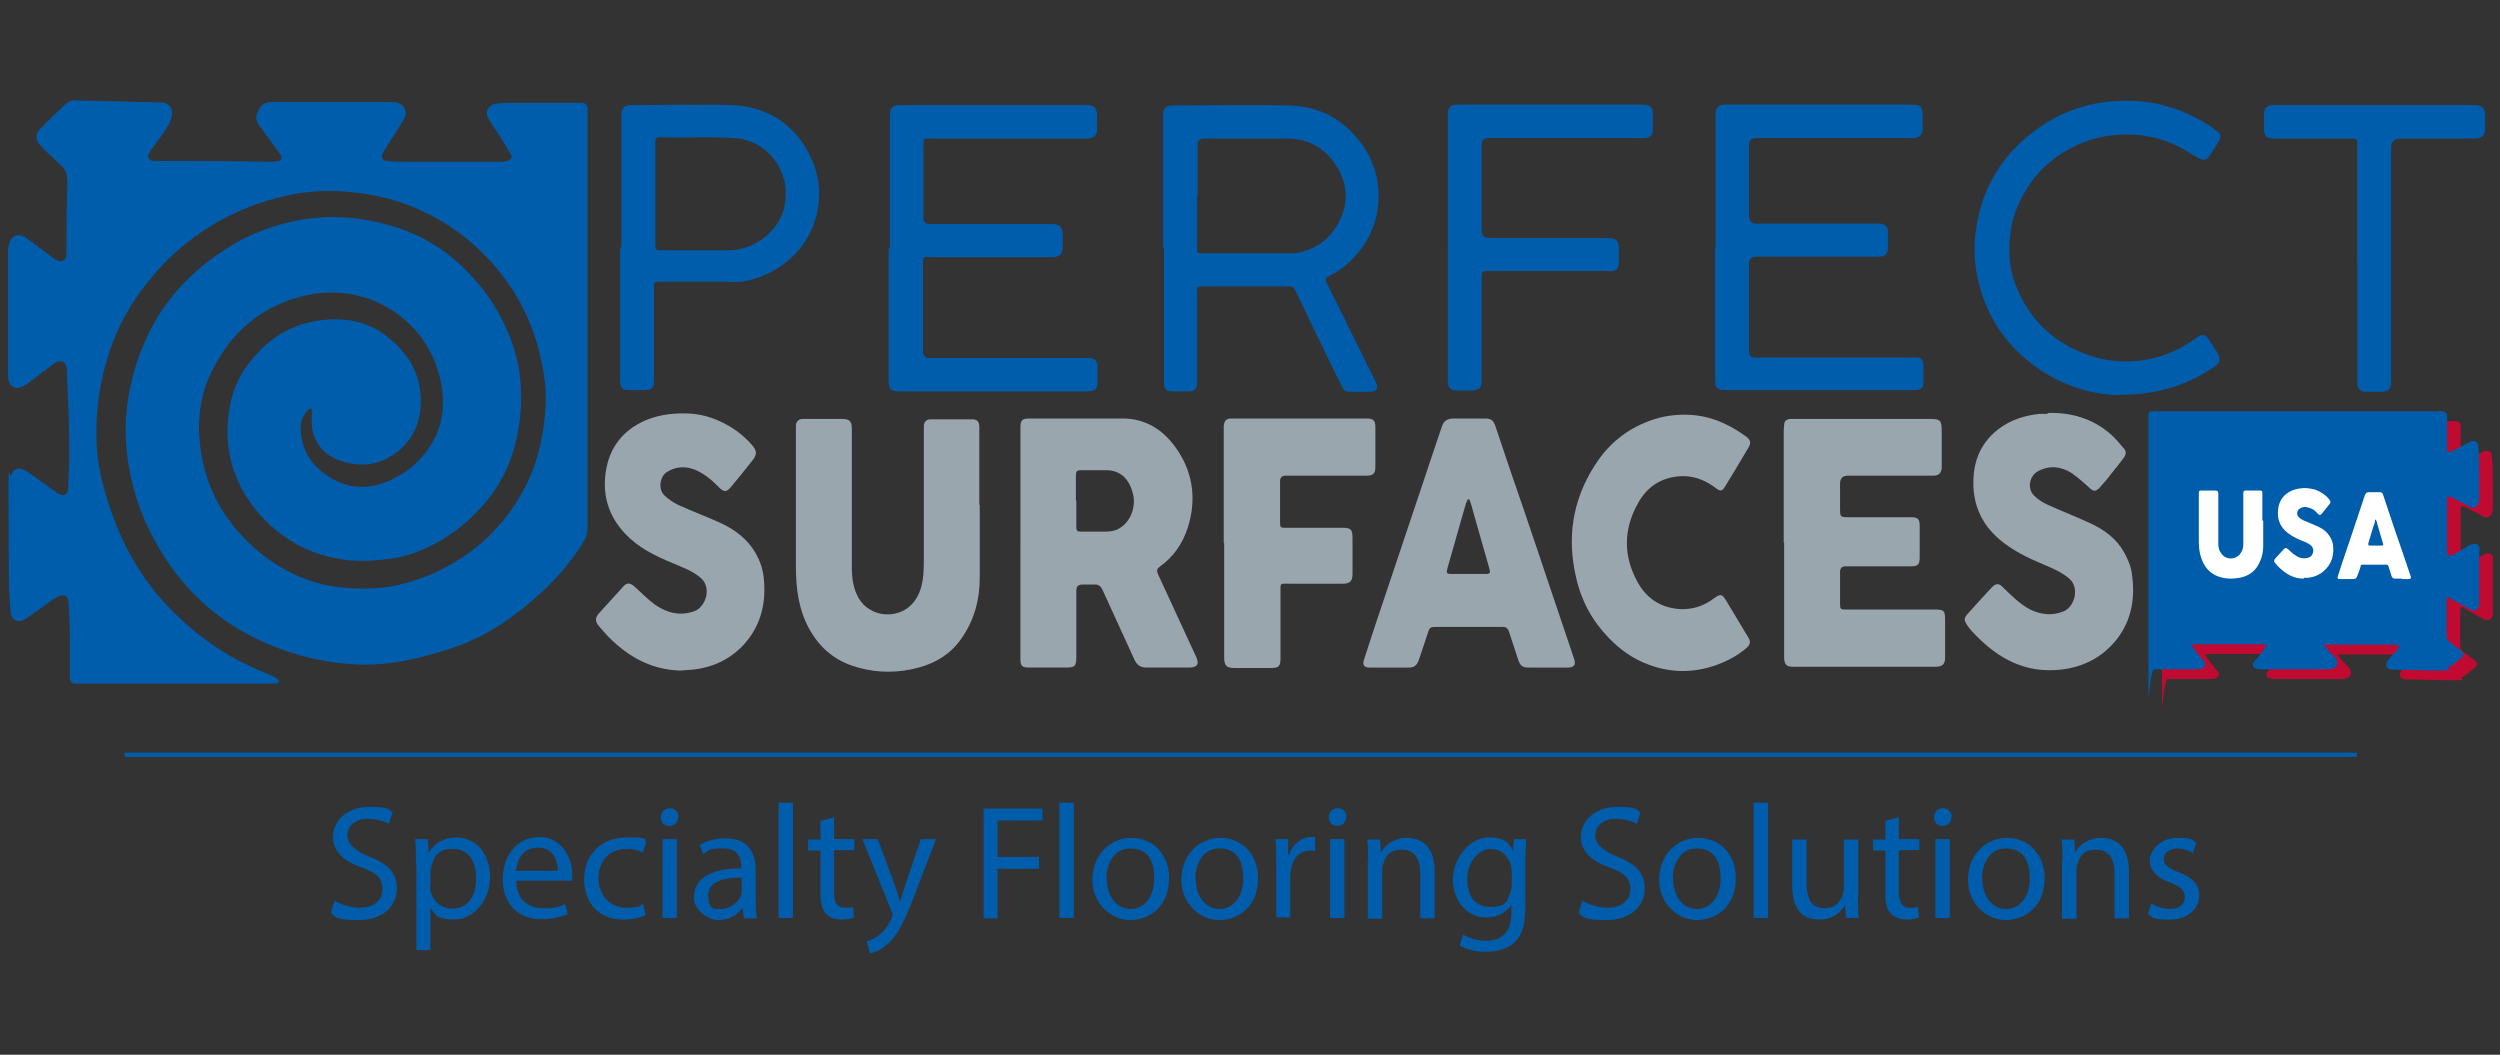 <?xml version="1.0" encoding="UTF-8"?>
<svg id="Layer_1" data-name="Layer 1" xmlns="http://www.w3.org/2000/svg" width="590.2" height="249" version="1.1" viewBox="0 0 590.2 249">
  <rect x="0" y="0" width="590.2" height="249" fill="#333333" stroke="none"/>
  <defs>
    <style>
      .cls-1 {
        fill: none;
        stroke: #005dac;
        stroke-miterlimit: 10;
      }

      .cls-2 {
        fill: #9aa6ad;
      }

      .cls-2, .cls-3, .cls-4, .cls-5 {
        stroke-width: 0px;
      }

      .cls-3 {
        fill: #c00a31;
      }

      .cls-4 {
        fill: #fff;
      }

      .cls-5 {
        fill: #005dac;
      }
    </style>
  </defs>
  <path class="cls-3" d="M588.6,132.1c0-1.3-1-1.8-2.1-1.2-1.4.7-2.7,1.5-4.1,2.3-1.1.6-1.5.3-1.5-.9v-12.1c0-.6.3-.8.9-.6.2,0,.4.2.6.3,1.3.7,2.7,1.4,4,2.1.7.4,1.4,0,1.8-.6.2-.4.3-1,.3-1.5v-5.8c0-2.1,0-4.2-.2-6.2,0-1.4-.9-1.8-2.2-1.2-1.4.7-2.7,1.5-4.1,2.1-1,.5-1.1.3-1.1-.7v-7.4q0-1.3-1.3-1.3h-68.2c-.8,0-1,.3-1,1v58.5c0,17.2,0,1.4,1.4,1.4h10.5c.5,0,1.1-.3,1.4-.7.4-.5,0-1-.4-1.4-.5-.7-1.1-1.3-1.6-2-.4-.5-.7-1-1.2-1.7.6,0,.8-.1,1.1-.1h15.7c.9,0,1,.3.5,1.1-.8,1.1-1.7,2.1-2.5,3.1-.5.7-.3,1.3.5,1.5.5.2,1.1.2,1.6.2h15c.5,0,1,0,1.4-.1.5-.2,1.1-.6,1.2-1.1,0-.4,0-1-.4-1.4-.5-.6-1.1-1.2-1.6-1.7-.4-.4-.7-.9-1.3-1.5h16.3c.6,0,1.1.2,1.7.3-.3.5-.6,1-1,1.4-.6.8-1.4,1.5-1.9,2.3-.6,1-.2,1.7,1,1.9h.6c3.6,0,7.2.2,10.9.2s1.3-.2,1.8-.6c1.1-.7,2.2-1.6,3.2-2.4.6-.5.7-1,0-1.6-.9-.7-1.8-1.4-2.7-2.1-.6-.4-.8-.9-.8-1.7v-7.3c0-2.5.5-1.5,1.6-.9,1.3.7,2.5,1.4,3.8,2.1,1.3.7,2.3.1,2.3-1.4v-12.7h0Z"/>
  <path class="cls-5" d="M73,96.5c-1.3,1.2-2,2.7-2,4.4,0,5,2.3,8.8,6.4,11.5,5.3,3.5,10.7,3.2,16.1.3,3.3-1.7,5.9-4.2,8-7.3,2.8-4.3,3.6-9,2.8-14-1.1-6.8-4.3-12.4-9.7-16.7-3.4-2.7-7.3-4.4-11.5-5.2-5.5-1-10.9-.2-16,1.8-7.3,2.9-12.7,8.1-16.4,15-3,5.4-4.1,11.2-3.6,17.4.4,5.3,1.8,10.2,4.3,14.9,2,3.7,4.6,6.9,7.6,9.8,3.5,3.3,7.4,5.9,11.8,7.8,3.6,1.5,7.3,2.3,11.2,2.6,4,.3,8,.2,12-.7,5.3-1.2,10.2-3.3,14.7-6.2,6.4-4.1,11.3-9.6,14.9-16.2,2.4-4.4,3.8-9.1,4.6-14,.6-4,.9-7.9.4-11.9-1.4-10.6-5.4-20-12.7-28-5.1-5.6-11.2-10-18.3-12.9-5.3-2.2-10.9-3.3-16.6-3.7-4.5-.3-9,0-13.4,1-6.4,1.4-12.4,3.8-17.9,7.2-5.2,3.2-9.7,7.1-13.6,11.7-4.9,5.7-8.5,12.1-10.7,19.3-2.2,7.1-3,14.4-2.5,21.8.3,4.1,1.3,8.1,2.5,12,2.5,8.1,6.2,15.4,11.6,22,4.1,4.9,8.8,9.1,14.2,12.7,4.1,2.8,8.6,4.8,13.1,6.7.5.2.9.5,1.3.8.2.1.3.5.2.6,0,.2-.4.3-.6.4H18.3c-1.5,0-1.7-.2-1.8-1.7,0-3.1,0-6.3,0-9.4,0-2.6-.2-5.3-.3-7.9,0-1.7-1.1-2.3-2.6-1.5-1.4.8-2.8,1.8-4.1,2.8-1.2.8-2.4,1.7-3.6,2.5-1.5,1-3.3.2-3.4-1.6-.2-2.3-.3-4.7-.4-7.1,0-7.3-.1-14.6-.1-22s.2-2.3.6-3.3c.5-1.6,1.9-2,3.4-1.1,1.2.7,2.4,1.6,3.6,2.5,1.3.9,2.5,1.8,3.8,2.7,1.6,1.1,2.7.6,2.7-1.3.2-3.9.3-7.9.2-11.8,0-5-.3-10-.5-15.1,0-.6,0-1.1-.2-1.7-.2-1.2-1.6-1.5-2.8-.6-1.6,1.2-3.3,2.5-4.9,3.7-.7.5-1.4,1.1-2.1,1.5-2,1.3-3.7.4-3.9-1.9v-29.3c0-.8,0-1.6.3-2.3.4-1.8,2.1-2.6,3.7-1.5,1.9,1.3,3.8,2.8,5.7,4.2.6.4,1.2.9,1.8,1.2,1.3.7,2.3,0,2.3-1.4,0-5.3,0-10.7.2-16,0-.9,0-1.9-.2-2.8-.2-1.3-1.2-2.1-2.1-2.9-1.4-1.3-2.8-2.6-4.1-4-1.2-1.2-1.2-2.7,0-3.9,1.9-1.9,3.8-3.8,5.8-5.7.7-.7,1.5-1,2.4-1,6.8.2,13.5.3,20.3.5,2.1,0,3.1,1.8,2.4,3.8-.7,2.2-2.3,3.9-3.5,5.7-.6.8-1.2,1.6-1.7,2.5-.5.8-.2,1.5.8,1.8.3,0,.6,0,.8,0,9,0,17.9,0,26.9.2.6,0,1.2,0,1.8-.2,1,0,1.2-.6.7-1.5-1.7-2.4-3.4-4.7-5.1-7-.9-1.2-.6-2.4,0-3.6s1.5-1.8,2.8-1.8h28.9c2.2,0,3.8,2,2.5,4.1-.4.7-.9,1.5-1.3,2.2-1.2,1.8-2.3,3.6-3.5,5.5-.7,1.2-.4,2,1,2.1,1.8.2,3.6.2,5.5.2h21.2c.6,0,1.2,0,1.7-.3.9-.3,1.1-.8.6-1.6-1-1.8-2.1-3.5-3.2-5.2-.6-1-1.3-1.9-1.9-2.9-1-1.6-.3-3.3,1.5-3.7,1-.2,2.1-.2,3.1-.2h17.3q1.4,0,1.4,1.4v99c0,1.2-.3,2.2-1,3.3-4.4,7.1-10.3,12.8-17,17.7-4.9,3.6-10.3,6.3-16.2,8-3.3,1-6.7,1.9-10.1,2.5-5.1.9-10.2.9-15.4.2-5.7-.8-11.1-2.3-16.3-4.6-4.8-2.1-9.3-4.8-13.3-8.2-4.8-4-8.7-8.8-11.8-14.1-3.1-5.2-5.4-10.8-6.7-16.8-1.4-6.5-1.7-13-.5-19.5,1.2-6.6,3.4-12.8,6.9-18.5,2.7-4.4,6.1-8.2,10.1-11.6,3-2.5,6.3-4.7,9.8-6.6,4.6-2.3,9.4-3.9,14.5-4.7,6.8-1.1,13.4-.5,19.9,1.3,7.2,1.9,13.4,5.6,18.6,10.9,4.7,4.7,8.2,10.2,10.5,16.4,2.1,5.7,2.7,11.6,2.1,17.7-.4,4.1-1.3,8.1-2.9,11.9-1.7,4-4.1,7.6-7.2,10.7-3.3,3.5-7.1,6.3-11.5,8.4-3.1,1.5-6.3,2.5-9.7,2.9-3.3.4-6.5.6-9.8.2-5.6-.7-10.6-2.6-15.1-5.9-3.8-2.8-6.9-6.3-9.2-10.3-2.9-5.2-4.1-10.8-3.6-16.8.4-4.5,1.6-8.7,4.2-12.4,4.2-6,9.7-10,17.1-11.1,6.1-.9,11.7,0,16.6,4,4.1,3.3,6.9,7.4,7.5,12.7.6,5.5-.8,10.5-5.2,14.1-3.8,3.1-8.2,3.9-12.9,2.5-3.8-1.1-6.4-3.4-7.3-7.3-.3-1.2-.2-2.6-.2-3.9v-1.3h-.4Z"/>
  <path class="cls-2" d="M240.9,128.2v-27.1c0-1.9.3-2.3,2.2-2.3,7.3,0,14.6,0,21.9,0,5.8,0,10.1,3,13.2,7.8,3.6,5.6,4.2,11.7,2.2,18-1.2,3.7-3.3,6.8-6.5,9.1-.8.6-.9,1-.5,1.9l9,19.5c.8,1.7.2,2.5-1.7,2.5h-10c-1.5,0-2.3-.6-2.9-1.9-2.5-5.5-5-10.9-7.5-16.4-.5-1-1-1.4-2.1-1.3h-2.7q-1.4,0-1.4,1.4v15.5c0,2.5-.3,2.7-2.8,2.7h-8.4c-1.6,0-2-.4-2-2v-27.4h0ZM254.1,118.1h0v6.4c0,.7.2,1,.9,1h6.1c1.1,0,2.3-.2,3.2-.8,2.6-1.5,3.9-5,3.2-8-.7-3-2.5-5.7-6.4-5.7s-4,0-6,0c-.8,0-1.1.3-1.1,1.1v6.2h0Z"/>
  <path class="cls-2" d="M421.1,128.1v-25.5c0-.8,0-1.6.1-2.3,0-1,.7-1.4,1.6-1.4h32.4c3,0,3.2.2,3.2,3.2v8.5c-.2,1.2-.8,1.7-2,1.7h-20.1c-1.3,0-1.9.6-1.9,1.9v5.9c0,1.9,0,2,2,2h14.7c1.7,0,2.1.4,2.1,2.1v7.4c0,1.7-.4,2.1-2.1,2.1h-15.4q-1.3,0-1.3,1.3v7.5c0,1.3.1,1.4,1.4,1.4h21c2.1,0,2.4.2,2.4,2.4v8.9c0,1.6-.6,2.2-2.2,2.2h-33.7c-1.5,0-1.9-.4-2.1-1.8v-27.7h0v.2Z"/>
  <path class="cls-2" d="M231.3,119.2v17.2c0,5.2-1.3,10-4.3,14.3-2.8,4.1-6.9,6.3-11.8,7.3-4.8,1-9.6.7-14.2-.9-4.5-1.6-7.8-4.6-10.1-8.9-2.4-4.5-3-9.4-3-14.4v-32.3c0-10.7,0-.8,0-1.1.1-1,.7-1.5,1.7-1.5h9.2c1.8,0,2.3.6,2.3,2.3v32.7c0,2.5.3,5,1.6,7.3,2.8,4.8,9.9,5.2,13.2.7,1.4-1.9,1.9-4.1,2.1-6.4.1-1.3.1-2.7.1-4v-31.1c.1-.8.6-1.4,1.5-1.4h10c1.1,0,1.6.6,1.6,1.8v18.6h0v-.2Z"/>
  <path class="cls-2" d="M365.1,157.6h-4.2c-1.5,0-2-.4-2.5-1.9-.7-2.1-1.4-4.3-2.1-6.4-.3-1-.8-1.4-1.8-1.3h-15.8c-.9,0-1.3.3-1.5,1.1-.7,2.2-1.5,4.4-2.2,6.6-.5,1.4-1.1,1.9-2.5,1.9h-9.4c-1.1-.1-1.5-.7-1.1-1.8,1-3,1.9-6,2.9-8.9,1.8-5.4,3.6-10.7,5.4-16.1,1.9-5.8,3.9-11.5,5.8-17.3,1.4-4.3,2.9-8.6,4.3-12.8.4-1.3,1.3-1.9,2.7-1.9h7.5c1.4,0,1.9.4,2.4,1.7,2.3,6.9,4.6,13.7,7,20.6,2,5.8,3.9,11.6,5.9,17.5,1.9,5.6,3.8,11.3,5.7,16.9.5,1.5,0,2.1-1.5,2.1h-5ZM346.8,117.9h-.3c-.1.3-.3.6-.4.9-.4,1.3-.7,2.5-1.1,3.8-1.1,3.9-2.2,7.7-3.3,11.6-.3,1.1-.2,1.3,1,1.3h7.9c1.2,0,1.3-.2,1-1.3-1.3-4.6-2.6-9.2-3.9-13.7-.2-.9-.5-1.7-.8-2.6h-.1Z"/>
  <path class="cls-5" d="M274.6,58.6v-31.7c0-1.4.8-2,2.2-2,9.2,0,18.5-.2,27.7,0,6.9.2,12.5,3.2,16.7,8.7,2.1,2.8,3.5,6,4,9.4.9,6.2-.6,11.9-4.7,16.8-1.9,2.3-4.1,4.1-6.8,5.4-.8.4-.9.8-.5,1.6,1.9,3.7,3.7,7.4,5.5,11.1,2.1,4.2,4.1,8.3,6.2,12.5.6,1.2,0,2-1.2,2.1h-5.1c-.9,0-1.5-.5-1.8-1.3-1.2-2.3-2.3-4.6-3.4-6.9-1.9-3.8-3.7-7.6-5.5-11.4-.7-1.5-1.5-3-2.2-4.5-.3-.6-.7-.8-1.3-.8h-20.3c-1.4,0-1.5,0-1.5,1.5v21.7c-.1,1-.7,1.6-1.7,1.6h-4.3c-1.2,0-1.8-.6-1.8-1.8v-32h-.2ZM282.6,46.2v12.3c0,1.2,0,1.3,1.3,1.3h18.2c1.2,0,2.5,0,3.7,0,4.2-.7,7.6-2.8,9.8-6.5,2.8-4.7,2.8-9.5-.1-14.1-2.7-4.3-6.7-6.5-11.7-6.5h-19.6q-1.5,0-1.5,1.6v12.2-.3Z"/>
  <path class="cls-2" d="M160.5,158.3c-6.7-.2-12.1-3.2-16.7-7.8-.9-.9-1.7-1.9-2.5-2.8-.8-1-.8-1.8,0-2.8,2-2.2,3.9-4.3,5.9-6.5.8-.9,1.6-.8,2.5,0,1.7,1.5,3.2,3.1,5,4.4,2.8,1.9,5.8,2.7,9.2,1.5,2.6-.9,4.3-5.5,1.5-7.9-2-1.7-4.4-2.5-6.7-3.5-4.1-1.7-8-3.6-11.1-6.9-4.2-4.4-5.6-9.8-4.4-15.7,1.5-7.5,7.6-11.6,14.6-12.5,3.5-.4,7-.3,10.3.9,3.6,1.3,6.7,3.3,9.3,6.2,1.4,1.6,1.4,2.4,0,4.1-1.5,1.9-3.1,3.9-4.7,5.8-1.2,1.5-1.8,1.5-3.2,0-1.6-1.6-3.3-3-5.4-3.9-2.3-.9-4.5-.8-6.6.5-1.7,1-2.2,4-.7,5.5.9.9,2.1,1.7,3.3,2.3,3.3,1.5,6.8,2.8,10.1,4.3,3.4,1.6,6.3,3.8,8.2,7.1,1,1.8,1.7,3.7,1.9,5.8.6,5.6-.5,10.8-4.2,15.2-3.3,3.9-7.7,6-12.7,6.5-.9.1-1.9.1-2.8.2h-.1Z"/>
  <path class="cls-2" d="M483.4,97.5c5.7-.2,10.8,1.4,15,5.1,1.1,1,2.1,2.2,3.1,3.4.5.6.4,1.3,0,1.9-1,1.4-2.1,2.7-3.2,4.1-.8,1.1-1.7,2.1-2.6,3.1-.9,1-1.5,1-2.5,0-1.3-1.2-2.7-2.4-4.1-3.4-2.5-1.6-5.2-1.9-7.9-.5-2.1,1.1-2.7,4.1-1,5.8.9.9,2.1,1.7,3.3,2.2,3.3,1.5,6.7,2.8,9.9,4.3,3.3,1.5,6.2,3.6,8,6.8.9,1.6,1.7,3.4,1.9,5.2.8,5.5,0,10.7-3.4,15.2-3.7,4.8-8.8,7.2-14.9,7.5-8.1.4-14.2-3.5-19.4-9.1-.3-.3-.6-.7-.9-1.1-1.2-1.7-1.2-2,.2-3.5,1.8-2,3.5-3.9,5.3-5.8,1-1,1.7-1.1,2.7,0,2,1.9,3.9,3.9,6.4,5.2,2.5,1.2,5.1,1.5,7.7.5,2.8-1,4.1-5.7,1.4-7.9-1.8-1.5-4-2.4-6.1-3.3-3.6-1.5-7.1-3.2-10.2-5.8-4.5-3.8-6.5-8.7-6.2-14.5.2-4.7,2.1-8.7,5.9-11.6,2.9-2.2,6.1-3.2,9.7-3.6.6,0,1.1,0,1.6,0h.3Z"/>
  <path class="cls-5" d="M210.1,58.6v-31.2c0-2,.6-2.6,2.6-2.6h43.7c2,0,2.5.5,2.6,2.5v3.4c0,1.1-.7,1.9-1.9,2h-36.8c-2.5,0-2.3-.3-2.3,2.3v16.3q0,1.6,1.5,1.6h28.8c2,0,2.6.7,2.6,2.7v2.6c0,1.8-.8,2.5-2.5,2.5h-28.5c-1.9,0-2-.5-2,2v20.2q0,1.6,1.6,1.6h37.2c1.8,0,2.4.5,2.4,2.4v3.4c0,1.5-.7,2.1-2.2,2.1h-44.9c-1.7,0-2.2-.6-2.2-2.3v-31.5h.3Z"/>
  <path class="cls-5" d="M405,58.5v-31.3c0-1.9.6-2.5,2.5-2.5h43.7c2.3,0,2.7.5,2.7,2.8v3c0,1.2-.8,2-2,2.1h-37.3c-1.1,0-1.7.6-1.7,1.7v16.7q0,1.8,1.7,1.8h27.9c9.3,0,.9,0,1.4,0,1.1,0,1.8.8,1.8,1.9v3.8c0,1.5-.7,2.1-2.2,2.1h-28.9q-1.7,0-1.7,1.7v20.6q0,1.5,1.5,1.5h37.9c1.2,0,1.7.5,1.8,1.7v4.3c0,1.2-.7,1.7-2,1.7h-45c-1.6,0-2.2-.6-2.2-2.2v-31.6h0v.2Z"/>
  <path class="cls-2" d="M397.7,97.9c5.4,0,10,1.9,14.3,5,1.3.9,1.5,1.6.7,2.9-1.8,3.1-3.7,6.2-5.6,9.3-.5.8-1,.9-1.8.3-2.3-1.8-4.8-2.9-7.7-3-4.9,0-8.6,2.2-10.9,6.4-3.5,6.2-3.5,12.6,0,18.8,2.2,3.9,5.7,6,10.1,6.2,2.9.1,5.6-.8,7.9-2.6,1.4-1,1.8-1,2.7.4,1.8,3,3.6,6,5.4,9,.5.8.4,1.5-.3,2.2-2.1,1.9-4.6,3.2-7.3,4.2-5.4,1.9-10.7,1.9-16-.1-3.6-1.3-6.7-3.5-9.4-6.3-3.9-4-6.5-8.8-7.7-14.2-2.2-9.4-.9-18.2,4.3-26.4,2.9-4.6,6.8-8.1,11.9-10.2,3-1.3,6.1-1.9,9.3-1.9h.1Z"/>
  <path class="cls-2" d="M288.9,128.2v-27.7c.2-1.3.6-1.7,1.9-1.7h31.9c1.5,0,2,.5,2,2v9.5c0,1.5-.6,2-2.1,2h-19.1q-1.3,0-1.3,1.3v9.8c0,1.1.1,1.2,1.3,1.2h13.6c1.7,0,2.2.4,2.2,2.2v8.7c0,1.7-.6,2.3-2.3,2.3h-12.4c-2.6,0-2.3-.3-2.3,2.3v15.3c0,1.9-.4,2.3-2.3,2.3h-8.5c-1.9,0-2.5-.5-2.5-2.5v-27h-.1Z"/>
  <path class="cls-5" d="M146.7,58.6v-31.9c.2-1.3.8-1.9,2.1-1.9h2.6c7.1,0,14.3-.2,21.4,0,8,.4,14.3,4.1,18.1,11.3,2.7,5.1,3.2,10.5,1.5,16-1.3,4.1-3.8,7.5-7.2,10.1-3,2.3-6.4,3.7-10.1,4.3-1.3.2-2.6,0-3.9,0h-15.3c-1.4,0-1.5,0-1.5,1.5v21.9c0,1.6-.6,2.2-2.2,2.2h-3.9c-1.2,0-1.7-.5-1.9-1.7v-32h.3ZM154.7,45.7v12.3c0,.8.2,1.1,1.1,1.1h15.6c2.6,0,5-.5,7.2-1.8,4.1-2.4,6.6-6,6.9-10.8.4-7.1-4.9-13.4-12-13.9-5.9-.4-11.9,0-17.9-.2-.7,0-.9.4-.9,1.1v12.2h0Z"/>
  <path class="cls-5" d="M500.6,93.3c-5.6,0-12.1-1.7-17.9-5.3-6.4-4-11.2-9.4-14-16.4-2.5-6.2-3.2-12.6-1.9-19.2,1.8-9.6,6.9-17,14.9-22.5,6.3-4.3,13.4-6.3,21.1-6.1,6.6.1,12.8,2.1,18.4,5.6.8.5,1.6,1.1,2.4,1.7.6.5.8,1.2.4,1.9-.8,1.3-1.5,2.6-2.4,3.8-.8,1.1-1.3,1.2-2.6.5-1.2-.6-2.4-1.4-3.6-2.1-4.6-2.6-9.6-3.7-14.9-3.4-4.1.2-7.9,1.2-11.5,3.1-4.6,2.4-8.3,5.8-10.9,10.3-1.6,2.7-2.8,5.6-3.3,8.6-.8,4.8-.6,9.6,1.3,14.1,2.5,6.1,6.6,10.8,12.3,13.9,5.9,3.2,12.2,4.3,18.9,3,4.1-.8,7.9-2.6,11.3-5.1,1.2-.9,2.1-.8,2.9.5.7,1.1,1.5,2.2,2.1,3.3.7,1.3.5,2.1-.7,3-6.3,4.3-13.2,6.7-22.2,6.7h-.1Z"/>
  <path class="cls-5" d="M341.8,58.5v-31.4c0-1.8.6-2.4,2.4-2.4h43.6c1.8,0,2.4.6,2.4,2.4v3.4c0,1.4-.7,2.1-2.1,2.1h-36.7c-1.1,0-1.6.5-1.6,1.5v20.2q0,1.9,1.8,1.9h27.3c2.7,0,3.4.3,3.3,3.3v2.6c0,1.2-.7,1.9-1.9,1.9h-29.4c-.8,0-1.1.3-1.1,1.1v24c0,2.7-.4,3.1-3,3.1h-2.9c-1.5,0-2.1-.6-2.1-2.2v-31.5h0Z"/>
  <path class="cls-5" d="M556.5,61.9v-28.3c0-.6-.3-.9-.9-.9h-18.9c-1.6,0-2.2-.6-2.2-2.2v-3.7c0-1.3.8-2,2.1-2h47.8c1.4,0,2.3.8,2.3,2.3v3.1c0,1.7-.7,2.5-2.5,2.5h-17.5q-2.2,0-2.2,2.2v55.1c0,1.9-.6,2.5-2.5,2.5h-3.4c-1.3,0-2.1-.8-2.1-2v-28.6Z"/>
  <path class="cls-5" d="M585.4,129.8c0-1.3-1-1.8-2.1-1.2-1.4.7-2.7,1.5-4.1,2.3-1.1.6-1.5.3-1.5-.9v-12.1c0-.6.3-.8.9-.6.2,0,.4.2.6.3,1.3.7,2.7,1.4,4,2.1.7.4,1.4,0,1.8-.6.2-.4.3-1,.3-1.5v-5.8c0-2.1,0-4.2-.2-6.2,0-1.4-.9-1.8-2.2-1.2-1.4.7-2.7,1.5-4.1,2.1-1,.5-1.1.3-1.1-.7v-7.4q0-1.3-1.3-1.3h-68.2c-.8,0-1,.3-1,1v58.5c0,17.2,0,1.4,1.4,1.4h10.5c.5,0,1.1-.3,1.4-.7.4-.5,0-1-.4-1.4-.5-.7-1.1-1.3-1.6-2-.4-.5-.7-1-1.2-1.7.6,0,.8-.1,1.1-.1h15.7c.9,0,1,.3.5,1.1-.8,1.1-1.7,2.1-2.5,3.1-.5.7-.3,1.3.5,1.5.5.2,1.1.2,1.6.2h15c.5,0,1,0,1.4-.1.5-.2,1.1-.6,1.2-1.1,0-.4,0-1-.4-1.4-.5-.6-1.1-1.2-1.6-1.7-.4-.4-.7-.9-1.3-1.5h16.3c.6,0,1.1.2,1.7.3-.3.5-.6,1-1,1.4-.6.8-1.4,1.5-1.9,2.3-.6,1-.2,1.7,1,1.9h.6c3.6,0,7.2.2,10.9.2s1.3-.2,1.8-.6c1.1-.7,2.2-1.6,3.2-2.4.6-.5.7-1,0-1.6-.9-.7-1.8-1.4-2.7-2.1-.6-.4-.8-.9-.8-1.7v-7.3c0-2.5.5-1.5,1.6-.9,1.3.7,2.5,1.4,3.8,2.1,1.3.7,2.3.1,2.3-1.4v-12.7h0Z"/>
  <g>
    <path class="cls-5" d="M78.9,212.6c1.5.9,3.7,1.7,6,1.7,3.4,0,5.4-1.8,5.4-4.4s-1.4-3.8-4.9-5.1c-4.2-1.5-6.8-3.7-6.8-7.3s3.3-7,8.4-7,4.6.6,5.7,1.3l-.9,2.7c-.8-.5-2.6-1.2-4.9-1.2-3.5,0-4.9,2.1-4.9,3.9s1.6,3.6,5.1,5c4.4,1.7,6.6,3.8,6.6,7.6s-3,7.4-9,7.4-5.2-.7-6.6-1.6l.8-2.8v-.2Z"/>
    <path class="cls-5" d="M98.2,204.2c0-2.4,0-4.3-.2-6.1h3l.2,3.2h0c1.4-2.3,3.6-3.6,6.6-3.6,4.5,0,7.9,3.8,7.9,9.4s-4.1,10-8.4,10-4.6-1.1-5.7-2.9h0v10.1h-3.3v-20.1h-.1ZM101.5,209.2c0,.5,0,1,.2,1.4.6,2.3,2.6,3.9,5.1,3.9,3.6,0,5.6-2.9,5.6-7.2s-2-6.9-5.5-6.9-4.4,1.7-5.1,4.2c0,.4-.2.9-.2,1.4v3.2h-.1Z"/>
    <path class="cls-5" d="M121.9,208c0,4.6,3,6.4,6.4,6.4s3.9-.4,5.1-1l.6,2.4c-1.2.5-3.2,1.2-6.2,1.2-5.7,0-9.1-3.8-9.1-9.4s3.3-10,8.7-10,7.7,5.3,7.7,8.7,0,1.2-.1,1.6h-13.1ZM131.7,205.6c0-2.1-.9-5.5-4.7-5.5s-4.9,3.1-5.2,5.5h9.9Z"/>
    <path class="cls-5" d="M152.4,216c-.9.5-2.8,1.1-5.3,1.1-5.6,0-9.2-3.8-9.2-9.5s3.9-9.9,10-9.9,3.8.5,4.7,1l-.8,2.6c-.8-.5-2.1-.9-3.9-.9-4.3,0-6.6,3.1-6.6,7s2.8,6.9,6.4,6.9,3.2-.5,4.1-.9l.6,2.5h0Z"/>
    <path class="cls-5" d="M160.1,192.9c0,1.1-.8,2.1-2.1,2.1s-2-.9-2-2.1.9-2.1,2.1-2.1,2.1.9,2.1,2.1h-.1ZM156.4,216.7v-18.6h3.4v18.6h-3.4Z"/>
    <path class="cls-5" d="M175.6,216.7l-.3-2.3h-.1c-1,1.5-3,2.8-5.7,2.8s-5.7-2.6-5.7-5.3c0-4.5,4-6.9,11.2-6.9v-.4c0-1.5-.4-4.3-4.2-4.3s-3.5.5-4.8,1.4l-.8-2.2c1.5-1,3.8-1.6,6.1-1.6,5.7,0,7.1,3.9,7.1,7.6v6.9c0,1.6,0,3.2.3,4.4h-3.1ZM175.1,207.2c-3.7,0-7.9.6-7.9,4.2s1.5,3.2,3.2,3.2,3.9-1.5,4.5-3.1c.1-.3.2-.7.2-1.1v-3.2h0Z"/>
    <path class="cls-5" d="M183.8,189.5h3.4v27.2h-3.4v-27.2Z"/>
    <path class="cls-5" d="M196.9,192.8v5.3h4.8v2.6h-4.8v10c0,2.3.7,3.6,2.5,3.6s1.5-.1,2-.2l.2,2.5c-.7.3-1.7.5-3,.5s-2.8-.5-3.6-1.4c-1-1-1.3-2.6-1.3-4.8v-10.1h-2.9v-2.6h2.9v-4.4l3.3-.9h0Z"/>
    <path class="cls-5" d="M207.2,198.1l4.1,11c.4,1.2.9,2.7,1.2,3.8h0c.3-1.1.7-2.5,1.2-3.9l3.7-10.9h3.6l-5.1,13.2c-2.4,6.4-4.1,9.6-6.4,11.6-1.6,1.5-3.3,2-4.1,2.2l-.8-2.8c.8-.3,2-.8,3-1.6.9-.7,2.1-2,2.8-3.8.2-.3.3-.6.3-.8s0-.5-.2-.9l-6.9-17.1h3.7-.1Z"/>
    <path class="cls-5" d="M232.2,190.9h13.9v2.8h-10.6v8.6h9.8v2.8h-9.8v11.7h-3.3v-25.8h0Z"/>
    <path class="cls-5" d="M250.1,189.5h3.4v27.2h-3.4v-27.2Z"/>
    <path class="cls-5" d="M276,207.3c0,6.9-4.8,9.9-9.2,9.9s-8.9-3.7-8.9-9.5,4.1-9.9,9.2-9.9,8.9,3.9,8.9,9.5ZM261.3,207.5c0,4.1,2.3,7.1,5.6,7.1s5.6-3,5.6-7.2-1.6-7.1-5.6-7.1-5.7,3.7-5.7,7.2h.1Z"/>
    <path class="cls-5" d="M297,207.3c0,6.9-4.8,9.9-9.2,9.9s-8.9-3.7-8.9-9.5,4.1-9.9,9.2-9.9,8.9,3.9,8.9,9.5ZM282.3,207.5c0,4.1,2.3,7.1,5.6,7.1s5.6-3,5.6-7.2-1.6-7.1-5.6-7.1-5.7,3.7-5.7,7.2h.1Z"/>
    <path class="cls-5" d="M301.3,203.9c0-2.2,0-4.1-.2-5.8h3v3.6h.3c.8-2.5,2.9-4.1,5.1-4.1s.7,0,1,.1v3.2c-.3,0-.7-.1-1.2-.1-2.4,0-4.1,1.8-4.5,4.3,0,.5-.2,1-.2,1.6v9.9h-3.3v-12.8h0Z"/>
    <path class="cls-5" d="M317.8,192.9c0,1.1-.8,2.1-2.1,2.1s-2-.9-2-2.1.9-2.1,2.1-2.1,2.1.9,2.1,2.1h-.1ZM314,216.7v-18.6h3.4v18.6h-3.4Z"/>
    <path class="cls-5" d="M323,203.2c0-1.9,0-3.5-.2-5h3l.2,3.1h0c.9-1.8,3.1-3.5,6.1-3.5s6.6,1.5,6.6,7.9v11.1h-3.4v-10.7c0-3-1.1-5.5-4.3-5.5s-3.9,1.6-4.5,3.5c-.2.4-.2,1-.2,1.6v11.2h-3.4v-13.7Z"/>
    <path class="cls-5" d="M360.3,198.1c0,1.3-.2,2.8-.2,5.1v10.8c0,4.3-.8,6.9-2.6,8.5-1.8,1.7-4.4,2.2-6.7,2.2s-4.7-.5-6.2-1.5l.8-2.6c1.2.8,3.1,1.5,5.4,1.5,3.5,0,6-1.8,6-6.5v-2.1h0c-1,1.7-3,3.1-5.9,3.1-4.6,0-7.9-3.9-7.9-9s4.1-9.9,8.4-9.9,5,1.7,5.8,3.2h0l.2-2.8h3,0ZM356.8,205.5c0-.6,0-1.1-.2-1.5-.6-2-2.3-3.6-4.7-3.6s-5.5,2.7-5.5,7,1.8,6.7,5.5,6.7,3.9-1.3,4.7-3.5c.2-.6.3-1.2.3-1.8v-3.3h0Z"/>
    <path class="cls-5" d="M373.5,212.6c1.5.9,3.7,1.7,6,1.7,3.4,0,5.4-1.8,5.4-4.4s-1.4-3.8-4.9-5.1c-4.2-1.5-6.8-3.7-6.8-7.3s3.3-7,8.4-7,4.6.6,5.7,1.3l-.9,2.7c-.8-.5-2.6-1.2-4.9-1.2-3.5,0-4.9,2.1-4.9,3.9s1.6,3.6,5.1,5c4.4,1.7,6.6,3.8,6.6,7.6s-3,7.4-9,7.4-5.2-.7-6.6-1.6l.8-2.8v-.2Z"/>
    <path class="cls-5" d="M409.8,207.3c0,6.9-4.8,9.9-9.2,9.9s-8.9-3.7-8.9-9.5,4.1-9.9,9.2-9.9,8.9,3.9,8.9,9.5ZM395,207.5c0,4.1,2.3,7.1,5.6,7.1s5.6-3,5.6-7.2-1.6-7.1-5.6-7.1-5.7,3.7-5.7,7.2h.1Z"/>
    <path class="cls-5" d="M414,189.5h3.4v27.2h-3.4v-27.2Z"/>
    <path class="cls-5" d="M438.6,211.6c0,1.9,0,3.6.2,5.1h-3l-.2-3h0c-.9,1.5-2.8,3.4-6.1,3.4s-6.4-1.6-6.4-8.1v-10.8h3.4v10.3c0,3.5,1.1,5.9,4.1,5.9s3.8-1.6,4.4-3.1c.2-.5.3-1.1.3-1.7v-11.4h3.4v13.5h0Z"/>
    <path class="cls-5" d="M448.3,192.8v5.3h4.8v2.6h-4.8v10c0,2.3.7,3.6,2.5,3.6s1.5-.1,2-.2l.2,2.5c-.7.3-1.7.5-3,.5s-2.8-.5-3.6-1.4c-1-1-1.3-2.6-1.3-4.8v-10.1h-2.9v-2.6h2.9v-4.4l3.3-.9h-.1Z"/>
    <path class="cls-5" d="M460.7,192.9c0,1.1-.8,2.1-2.1,2.1s-2-.9-2-2.1.9-2.1,2.1-2.1,2.1.9,2.1,2.1h-.1ZM456.9,216.7v-18.6h3.4v18.6h-3.4Z"/>
    <path class="cls-5" d="M482.7,207.3c0,6.9-4.8,9.9-9.2,9.9s-8.9-3.7-8.9-9.5,4.1-9.9,9.2-9.9,8.9,3.9,8.9,9.5ZM468,207.5c0,4.1,2.3,7.1,5.6,7.1s5.6-3,5.6-7.2-1.6-7.1-5.6-7.1-5.7,3.7-5.7,7.2h.1Z"/>
    <path class="cls-5" d="M486.9,203.2c0-1.9,0-3.5-.2-5h3l.2,3.1h0c.9-1.8,3.1-3.5,6.1-3.5s6.6,1.5,6.6,7.9v11.1h-3.4v-10.7c0-3-1.1-5.5-4.3-5.5s-3.9,1.6-4.5,3.5c-.2.4-.2,1-.2,1.6v11.2h-3.4v-13.7Z"/>
    <path class="cls-5" d="M507.8,213.3c1,.6,2.8,1.3,4.4,1.3,2.5,0,3.6-1.2,3.6-2.8s-1-2.5-3.4-3.4c-3.3-1.2-4.9-3-4.9-5.2s2.4-5.4,6.4-5.4,3.5.5,4.6,1.1l-.8,2.5c-.7-.5-2.1-1.1-3.8-1.1s-3.1,1.2-3.1,2.5,1.1,2.2,3.5,3.1c3.2,1.2,4.9,2.8,4.9,5.6s-2.5,5.6-6.9,5.6-3.9-.5-5.2-1.3l.8-2.6h0Z"/>
  </g>
  <line class="cls-1" x1="29.4" y1="178.2" x2="556.4" y2="178.2"/>
  <g>
    <path class="cls-4" d="M534.3,122.9v6c0,1.8-.5,3.5-1.5,5-1,1.4-2.4,2.2-4.1,2.5-1.7.3-3.3.3-5-.3-1.6-.6-2.7-1.6-3.5-3.1-.8-1.6-1.1-3.3-1.1-5v-11.3c0-3.8,0-.3,0-.4,0-.4.2-.5.6-.5h3.2c.6,0,.8.2.8.8v11.4c0,.9,0,1.7.6,2.5,1,1.7,3.4,1.8,4.6.2.5-.7.7-1.4.7-2.2v-12.2c0-.3.2-.5.5-.5h3.5c.4,0,.5.2.5.6v6.5h.2Z"/>
    <path class="cls-4" d="M567,136.6h-1.5c-.5,0-.7-.1-.9-.6-.2-.7-.5-1.5-.7-2.2,0-.3-.3-.5-.6-.5h-5.5c-.3,0-.5.1-.5.4-.2.8-.5,1.5-.8,2.3-.2.5-.4.7-.9.7h-3.3c-.4,0-.5-.2-.4-.6.3-1,.7-2.1,1-3.1.6-1.9,1.3-3.7,1.9-5.6.7-2,1.3-4,2-6l1.5-4.5c.2-.5.5-.7.9-.7h2.6c.5,0,.7.2.8.6.8,2.4,1.6,4.8,2.4,7.2.7,2,1.4,4.1,2.1,6.1.7,2,1.3,3.9,2,5.9.2.5,0,.7-.5.7h-1.7.1ZM560.7,122.7h0c0,0,0,.2,0,.3,0,.4-.3.9-.4,1.3-.4,1.3-.8,2.7-1.2,4,0,.4,0,.5.4.5h2.8q.4,0,.3-.4c-.5-1.6-.9-3.2-1.4-4.8,0-.3-.2-.6-.3-.9Z"/>
    <path class="cls-4" d="M543.8,136.6c-2.3,0-4.2-1.1-5.8-2.7-.3-.3-.6-.6-.9-1-.3-.3-.3-.6,0-1,.7-.8,1.4-1.5,2.1-2.3.3-.3.6-.3.9,0,.6.5,1.1,1.1,1.8,1.5,1,.7,2,.9,3.2.5.9-.3,1.5-1.9.5-2.8-.7-.6-1.5-.9-2.3-1.2-1.4-.6-2.8-1.3-3.9-2.4-1.5-1.5-1.9-3.4-1.5-5.5.5-2.6,2.6-4.1,5.1-4.4,1.2-.2,2.4,0,3.6.3,1.3.5,2.4,1.2,3.2,2.2.5.6.5.9,0,1.4-.5.7-1.1,1.3-1.6,2-.4.5-.6.5-1.1,0-.5-.6-1.1-1.1-1.9-1.3-.8-.3-1.6-.3-2.3.2-.6.3-.8,1.4-.3,1.9.3.3.7.6,1.1.8,1.2.5,2.4,1,3.5,1.5,1.2.5,2.2,1.3,2.9,2.5.4.6.6,1.3.7,2,.2,2-.2,3.8-1.5,5.3-1.2,1.4-2.7,2.1-4.4,2.3h-1v.2Z"/>
  </g>
</svg>